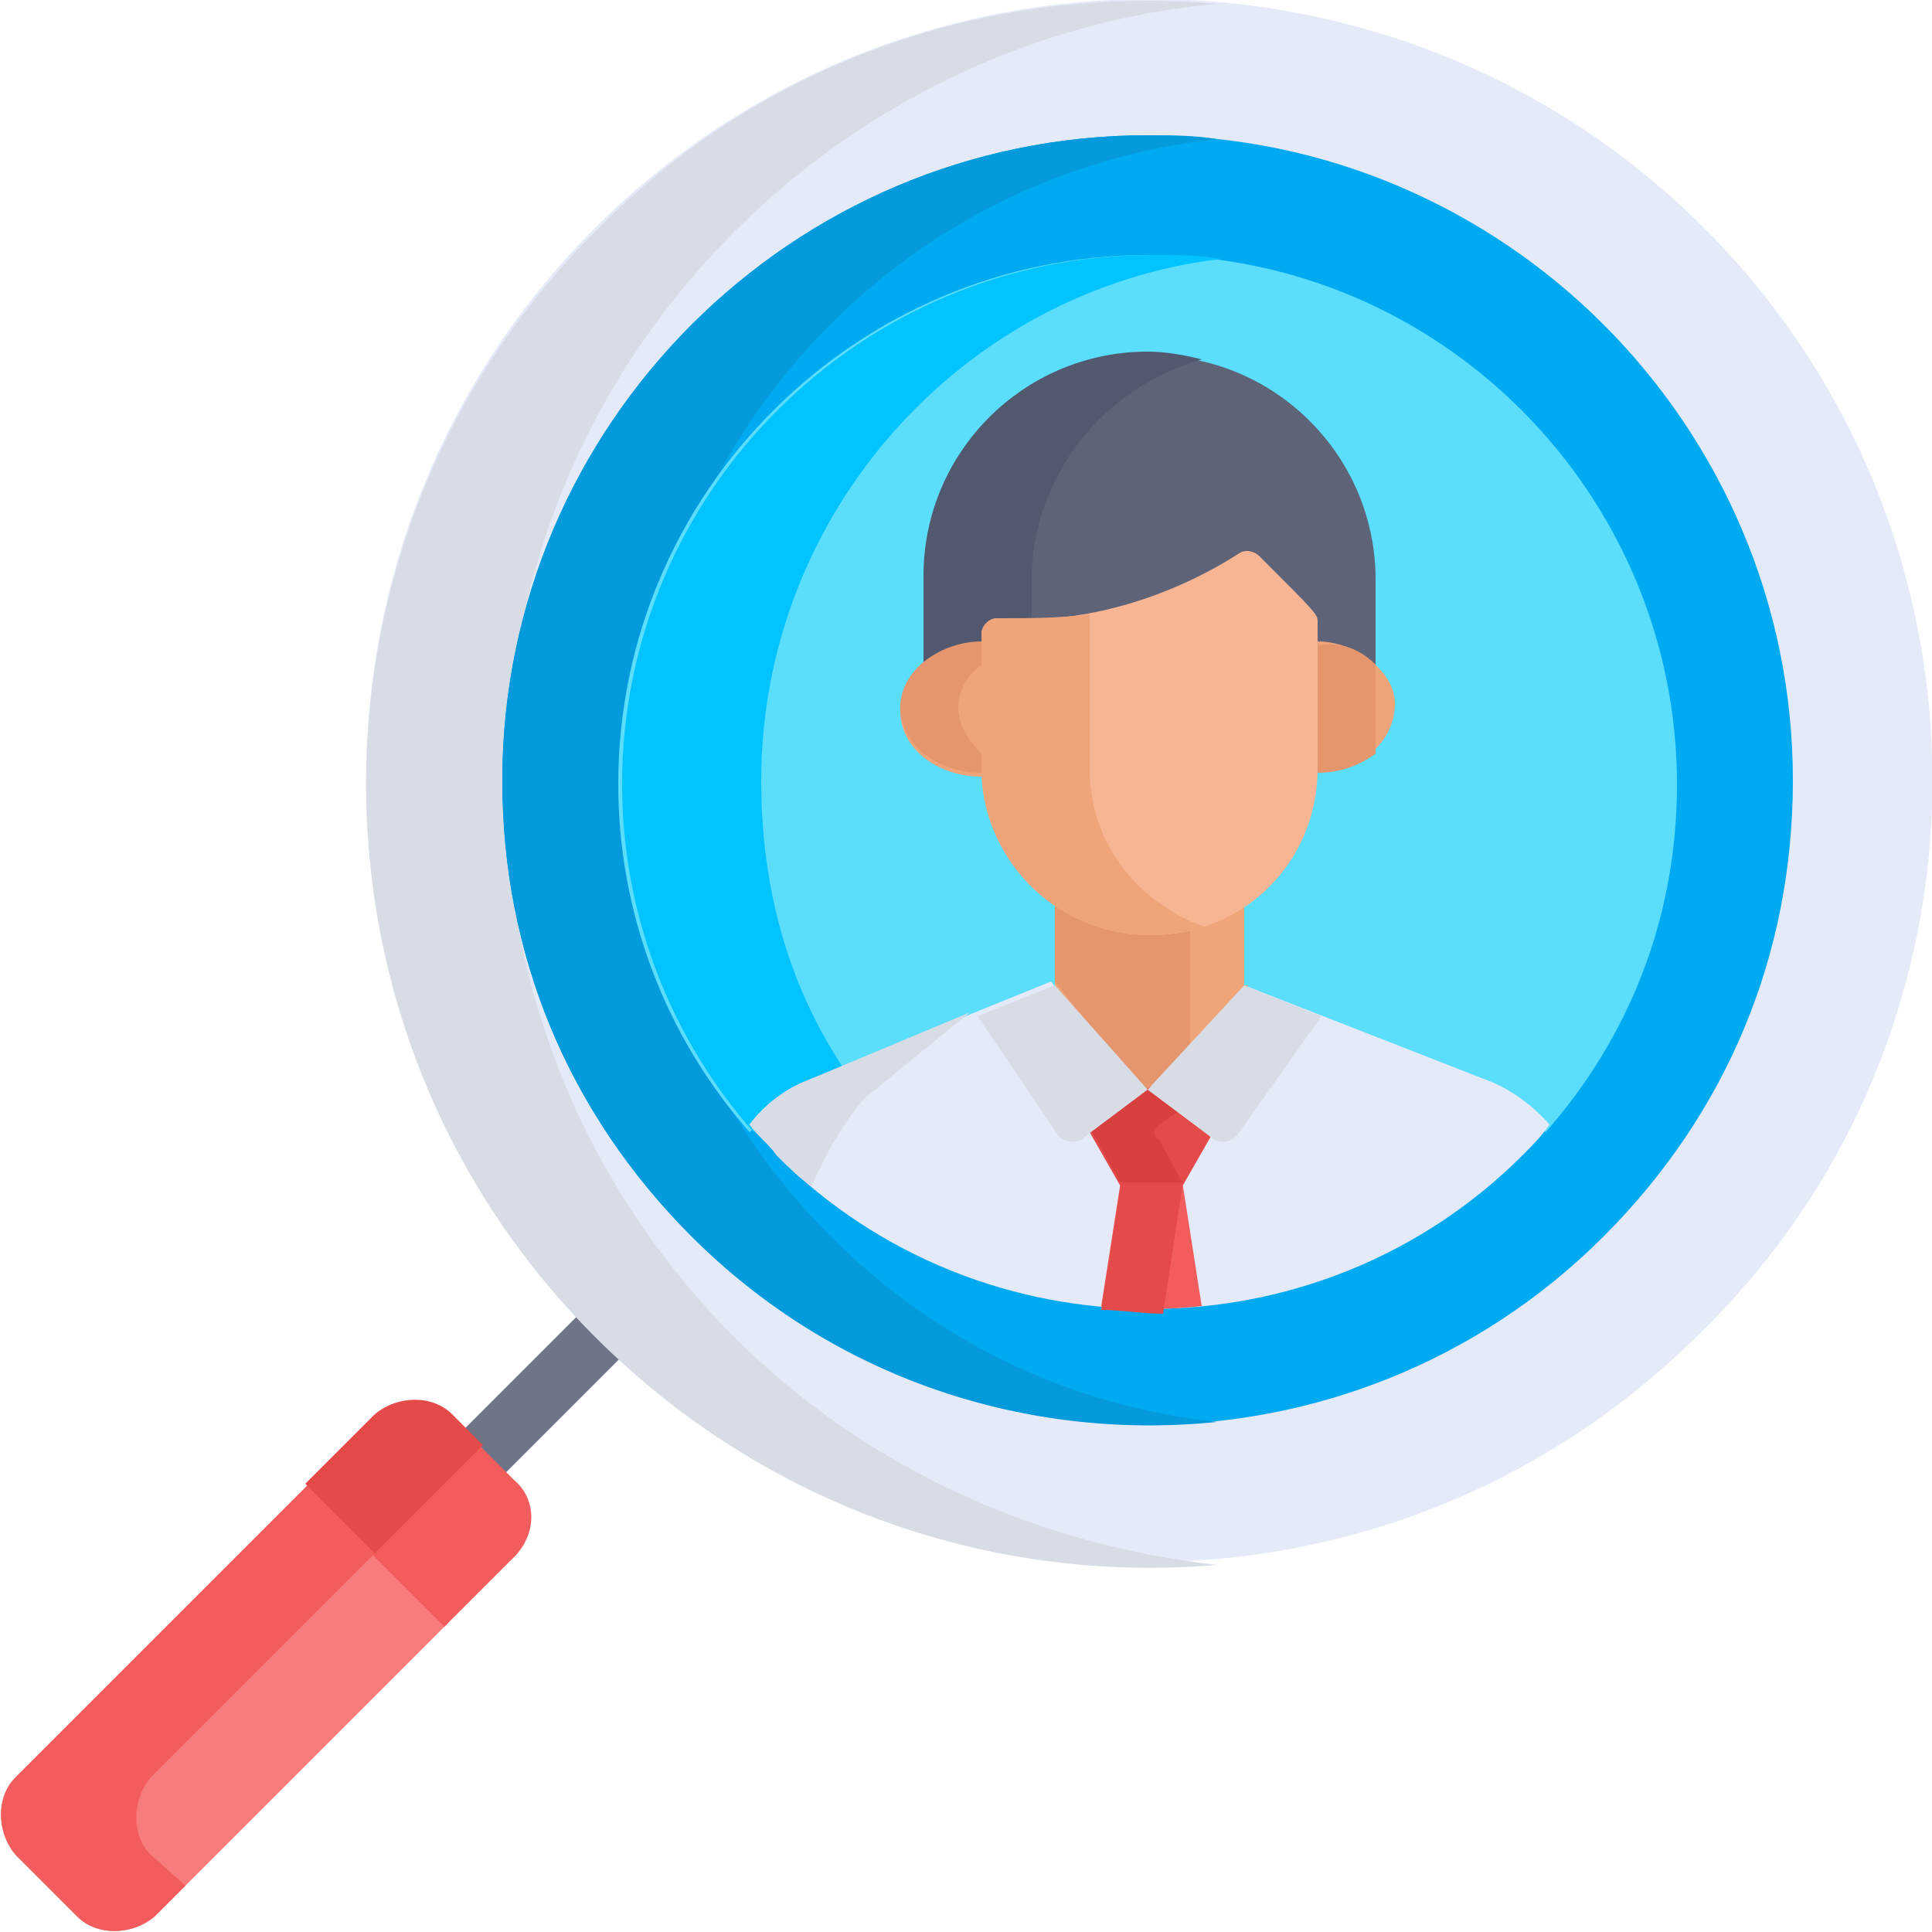 <?xml version="1.0" encoding="utf-8"?>
<!-- Generator: Adobe Illustrator 26.5.0, SVG Export Plug-In . SVG Version: 6.00 Build 0)  -->
<svg version="1.1" id="Layer_1" xmlns="http://www.w3.org/2000/svg" xmlns:xlink="http://www.w3.org/1999/xlink" x="0px" y="0px"
	 width="50px" height="50px" viewBox="0 0 50 50" style="enable-background:new 0 0 50 50;" xml:space="preserve">
<style type="text/css">
	.st0{fill:#707487;}
	.st1{fill:#F77C7C;}
	.st2{fill:#F25C5C;}
	.st3{fill:#E54A4A;}
	.st4{fill:#E4EAF8;}
	.st5{fill:#D8DCE5;}
	.st6{fill:#00AAF0;}
	.st7{fill:#059ADB;}
	.st8{fill:#5BDDFC;}
	.st9{fill:#00C3FF;}
	.st10{fill:#F0A479;}
	.st11{fill:#E5966E;}
	.st12{fill:#5E6377;}
	.st13{fill:#52586D;}
	.st14{fill:#D83F3F;}
	.st15{fill:#F7B594;}
</style>
<g>
	<path class="st0" d="M12.1,38.7c-0.2,0-0.4-0.1-0.5-0.2c-0.3-0.3-0.3-0.8,0-1.1l3.7-3.7c0.3-0.3,0.8-0.3,1.1,0
		c0.3,0.3,0.3,0.8,0,1.1l-3.7,3.7C12.5,38.6,12.3,38.7,12.1,38.7z"/>
	<path class="st1" d="M8,38.4L0.4,46c-0.5,0.5-0.5,1.4,0,2L2,49.6c0.5,0.5,1.4,0.5,2,0l7.6-7.6L8,38.4z"/>
	<path class="st2" d="M3.9,48c-0.5-0.5-0.5-1.4,0-2c0.6-0.6,3.4-3.4,5.8-5.8L8,38.4L0.4,46c-0.5,0.5-0.5,1.4,0,2L2,49.6
		c0.5,0.5,1.4,0.5,2,0l0.8-0.8L3.9,48z"/>
	<path class="st2" d="M13.3,38.3l-1.6-1.6c-0.5-0.5-1.4-0.5-2,0l-1.8,1.8l3.6,3.6l1.8-1.8C13.9,39.7,13.9,38.8,13.3,38.3z"/>
	<path class="st3" d="M12.5,37.4l-0.8-0.8c-0.5-0.5-1.4-0.5-2,0l-1.8,1.8l1.8,1.8C10.8,39.1,11.8,38.1,12.5,37.4z"/>
	<path class="st4" d="M44.1,5.9C36.2-2,23.3-2,15.4,5.9s-7.9,20.7,0,28.6s20.7,7.9,28.6,0C52,26.7,52,13.8,44.1,5.9z"/>
	<path class="st5" d="M19,34.6c-7.9-7.9-7.9-20.7,0-28.6c3.5-3.5,8-5.5,12.5-5.9c-5.8-0.5-11.7,1.4-16.1,5.9
		c-7.9,7.9-7.9,20.7,0,28.6c4.4,4.4,10.3,6.4,16.1,5.9C27,40,22.5,38.1,19,34.6z"/>
	<path class="st6" d="M17.9,32c-3.2-3.2-4.9-7.3-4.9-11.8c0-9.2,7.5-16.7,16.7-16.7c9.2,0,16.7,7.5,16.7,16.7
		c0,4.5-1.7,8.6-4.9,11.8C35,38.5,24.4,38.5,17.9,32z"/>
	<path class="st7" d="M21.5,32c-3.2-3.2-4.9-7.3-4.9-11.8c0-8.6,6.5-15.7,14.9-16.6c-0.6-0.1-1.2-0.1-1.8-0.1
		c-9.2,0-16.7,7.5-16.7,16.7c0,4.5,1.7,8.6,4.9,11.8c3.7,3.7,8.7,5.3,13.6,4.8C27.8,36.4,24.3,34.8,21.5,32z"/>
	<path class="st8" d="M20.8,28.2l6.4-2.5l2.5,3.2l2.5-3.1l6.4,2.5c0,0,0.7,0.3,1.4,1c2.2-2.5,3.4-5.6,3.4-9
		c0-7.5-6.1-13.7-13.7-13.7c-7.5,0-13.7,6.1-13.7,13.7c0,3.3,1.2,6.5,3.4,9C20.1,28.5,20.8,28.2,20.8,28.2z"/>
	<path class="st9" d="M19.7,20.2c0-6.9,5.2-12.7,11.9-13.5c-0.6-0.1-1.2-0.1-1.8-0.1c-7.5,0-13.7,6.1-13.7,13.7c0,3.3,1.2,6.5,3.4,9
		c0.7-0.7,1.4-1,1.4-1l1.1-0.4C20.4,25.6,19.7,23,19.7,20.2z"/>
	<path class="st4" d="M19.4,29.1c0.2,0.3,0.5,0.5,0.7,0.8c5.3,5.3,14,5.3,19.3,0c0.3-0.3,0.5-0.5,0.7-0.8c-0.7-0.8-1.5-1.1-1.5-1.1
		l-6.4-2.5l-2.5,3.1l-2.5-3.2L20.8,28C20.8,28,20,28.3,19.4,29.1z"/>
	<path class="st5" d="M19.4,29.1c0.2,0.3,0.5,0.5,0.7,0.8c0.3,0.3,0.6,0.6,0.9,0.8c0.7-1.6,1.4-2.3,1.4-2.3l2.7-2.2L20.8,28
		C20.8,28,20,28.3,19.4,29.1z"/>
	<path class="st10" d="M32.3,25.5l-0.1,0v-2.2c-0.7,0.5-1.5,0.8-2.4,0.8c-0.9,0-1.8-0.3-2.5-0.7v2.1l0,0l2.5,3.2L32.3,25.5z"/>
	<path class="st11" d="M30.8,23.9c-0.3,0.1-0.7,0.1-1,0.1c-0.9,0-1.8-0.3-2.5-0.7v2.1l0,0l2.5,3.2l1-1.2V23.9z"/>
	<path class="st12" d="M25.5,17v-0.3c0-0.2,0.2-0.4,0.4-0.4c2.3,0.2,4.5-0.5,6.2-1.6c0.2-0.1,0.4-0.1,0.5,0.1
		c1.5,1.6,1.4,1.4,1.4,1.6v0.3v0V17c0.6,0,1.2,0.2,1.6,0.5V15c0-3.2-2.6-5.8-5.8-5.8c-3.2,0-5.8,2.6-5.8,5.8v2.5
		C24.3,17.2,25,16.9,25.5,17z"/>
	<path class="st13" d="M26.7,15c0-2.7,1.9-5,4.4-5.7c-0.4-0.1-0.9-0.2-1.4-0.2c-3.2,0-5.8,2.6-5.8,5.8v2.5c0.4-0.4,1.1-0.6,1.6-0.6
		v-0.3c0-0.2,0.2-0.4,0.4-0.4c0.3,0,0.5,0,0.8,0V15z"/>
	<path class="st10" d="M34.1,16.6v3.2c0,0,0,0.1,0,0.1c1.1,0.1,2-0.7,2-1.7C36.1,17.4,35.1,16.6,34.1,16.6z"/>
	<path class="st10" d="M25.4,19.9v-3.2c-1,0-2.1,0.7-2.1,1.7c0,1,1,1.7,2.1,1.7C25.4,19.9,25.4,19.9,25.4,19.9z"/>
	<path class="st11" d="M35.6,17.2c-0.4-0.4-0.9-0.6-1.5-0.5v3.2c0,0,0,0.1,0,0.1c0.6,0,1.1-0.2,1.5-0.5V17.2z"/>
	<path class="st11" d="M25.4,19.5c-0.3-0.3-0.6-0.7-0.6-1.2c0-0.4,0.2-0.8,0.6-1.1v-0.6c-1,0-2.1,0.7-2.1,1.7c0,1,1,1.7,2.1,1.7
		c0,0,0-0.1,0-0.1V19.5z"/>
	<path class="st2" d="M28.5,33.8c0.9,0.1,1.7,0.1,2.6,0l-0.5-3.2H29L28.5,33.8z"/>
	<path class="st3" d="M31.4,29.3l-1.6-1.1l-1.6,1.1l0.8,1.4h1.6L31.4,29.3z"/>
	<path class="st3" d="M30.6,30.7L30.6,30.7l-1.6,0l-0.5,3.2c0.5,0,1.1,0.1,1.6,0.1L30.6,30.7z"/>
	<path class="st14" d="M30,29.1l0.6-0.4l-0.8-0.6l-1.6,1.1l0.8,1.4h1.6l0,0l-0.6-1.1C29.8,29.4,29.9,29.2,30,29.1z"/>
	<path class="st5" d="M27.3,25.5l-2,0.8l2.1,3.1c0.2,0.2,0.5,0.2,0.7,0l1.6-1.2L27.3,25.5z"/>
	<path class="st5" d="M32.2,25.5l2,0.8L32,29.4c-0.2,0.2-0.5,0.2-0.7,0l-1.6-1.2L32.2,25.5z"/>
	<path class="st15" d="M32.6,14.4c-0.1-0.1-0.3-0.2-0.5-0.1c-1.7,1.1-4,1.9-6.3,1.7c-0.2,0-0.4,0.2-0.4,0.4v3.5
		c0,2.2,1.8,4.3,4.4,4.3c2.4,0,4.3-1.9,4.3-4.3v-3.8C34.1,15.9,34.1,15.9,32.6,14.4z"/>
	<path class="st10" d="M28.2,19.9v-4C27.4,16,26.6,16,25.8,16c-0.2,0-0.4,0.2-0.4,0.4v3.5c0,2.2,1.8,4.3,4.4,4.3
		c0.5,0,0.9-0.1,1.4-0.2C29.3,23.3,28.2,21.7,28.2,19.9z"/>
</g>
</svg>
